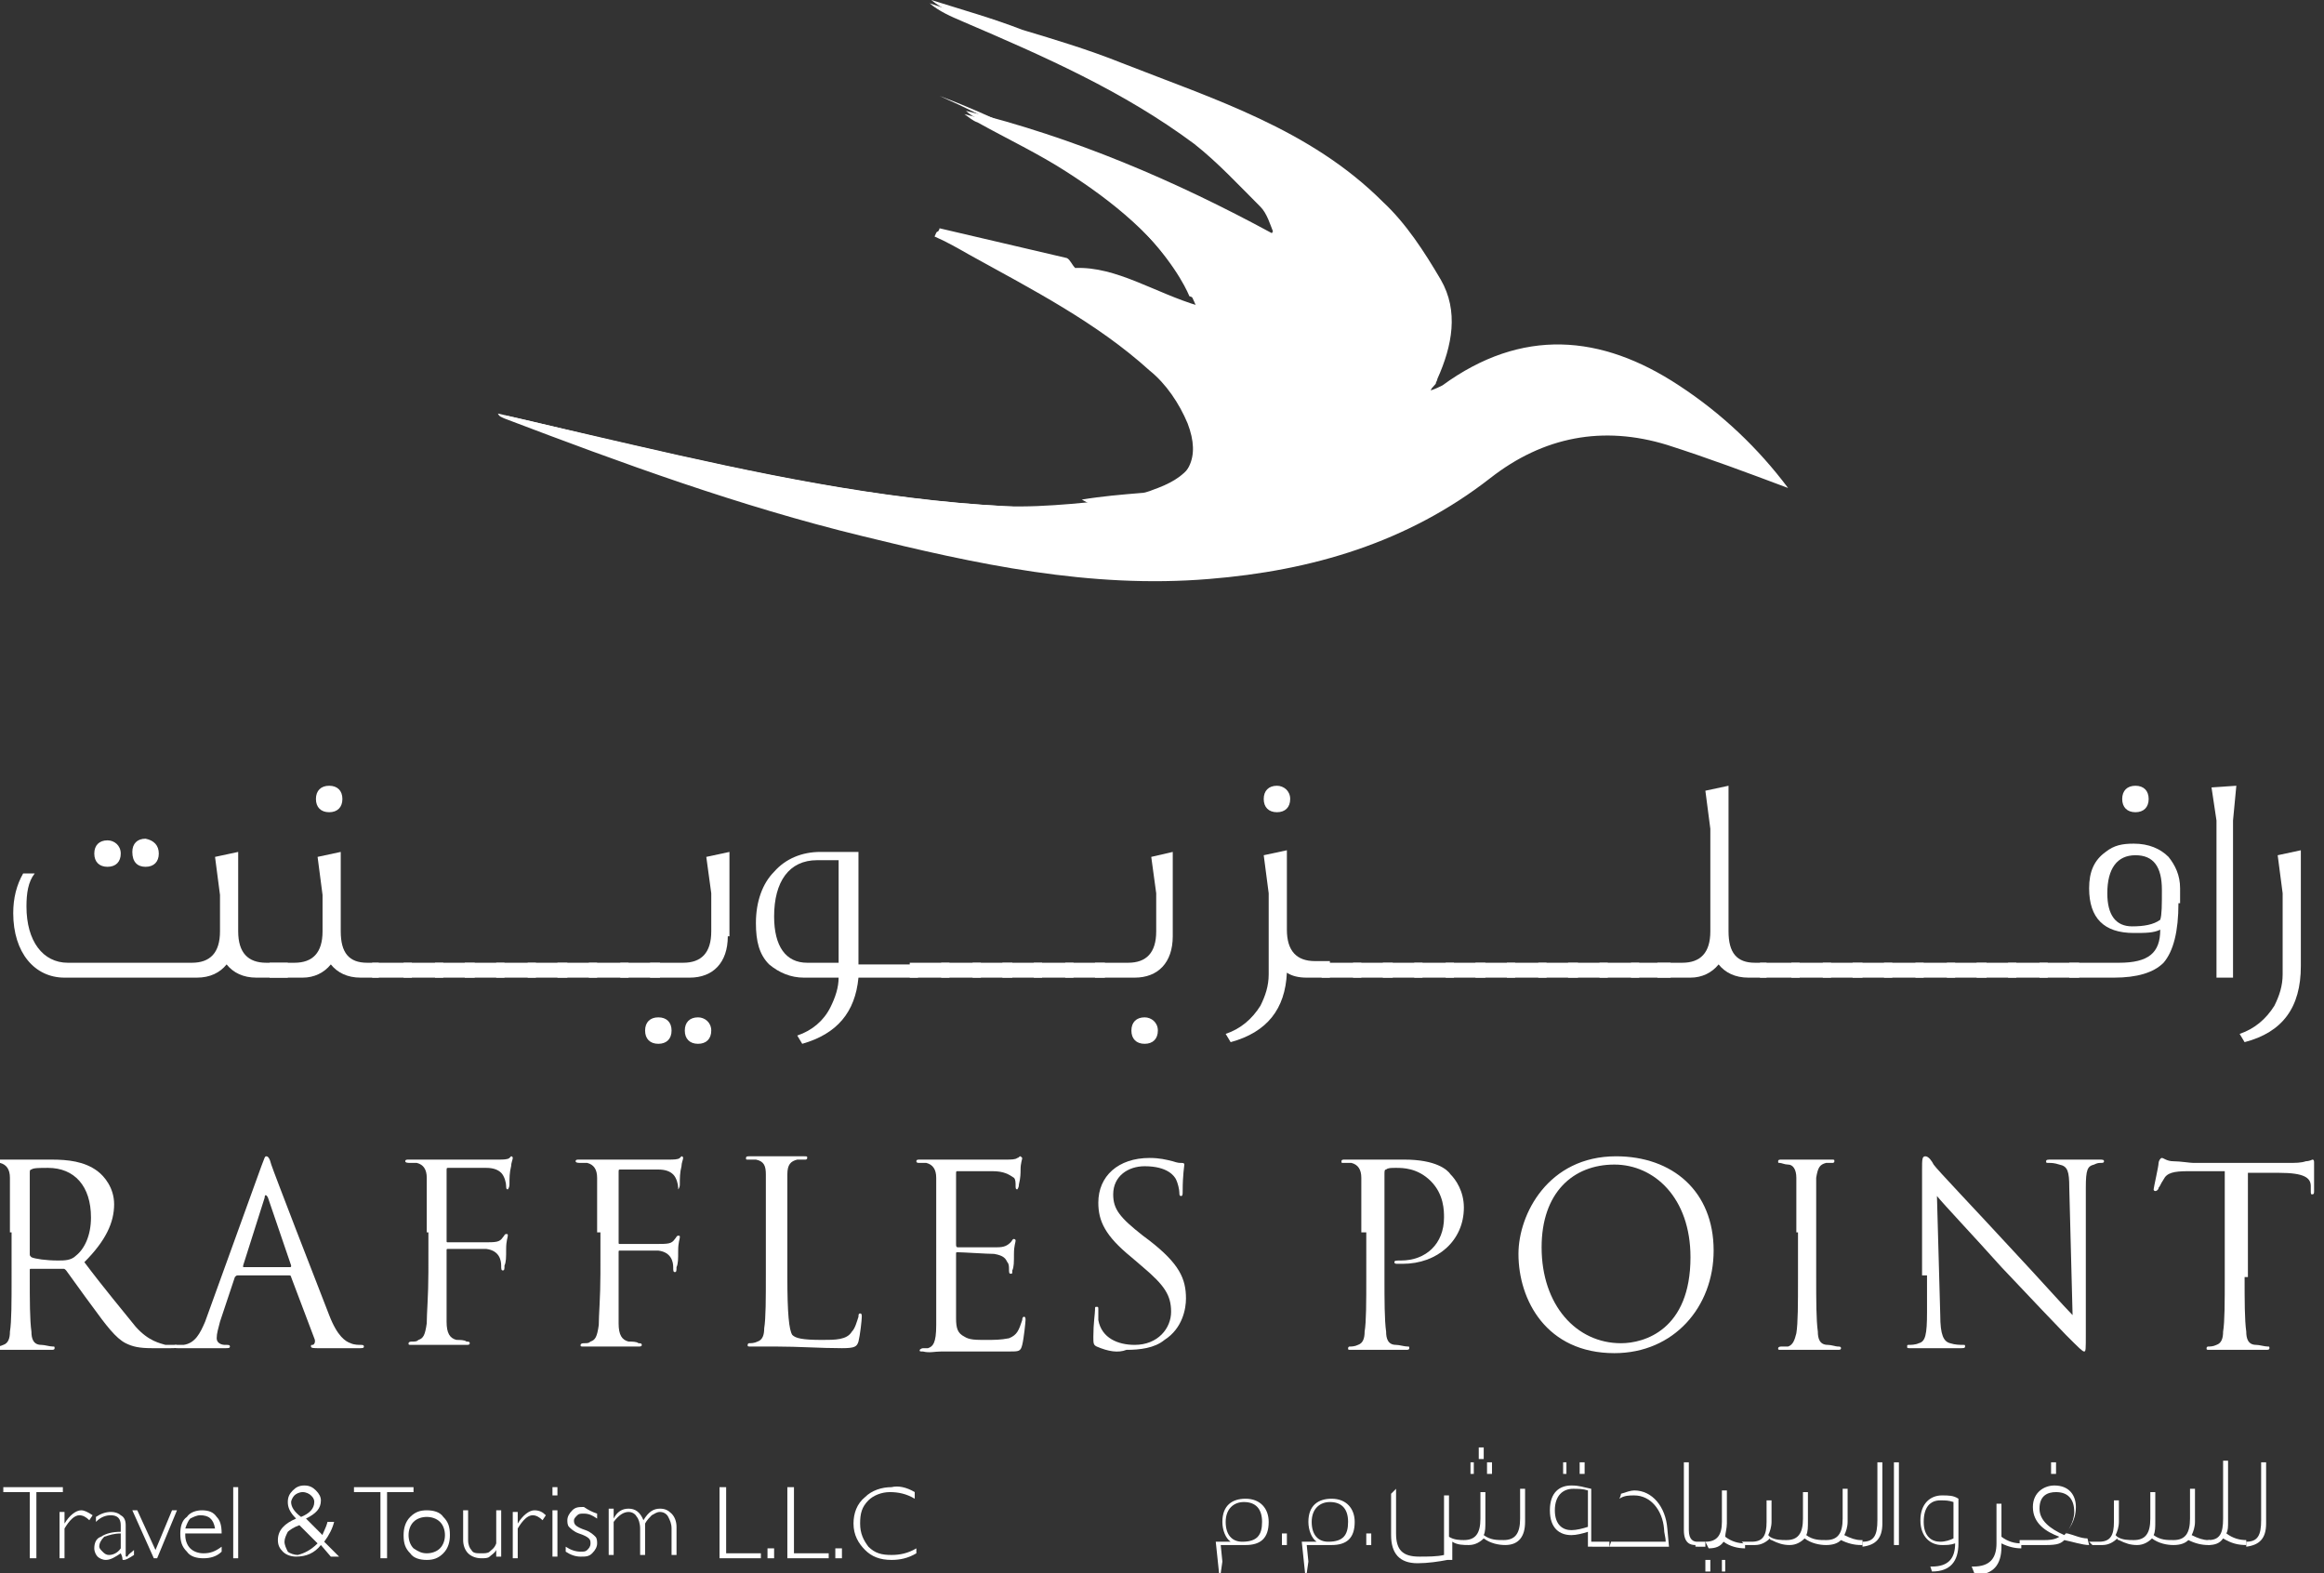 <?xml version="1.0" encoding="utf-8"?>
<!-- Generator: Adobe Illustrator 25.0.1, SVG Export Plug-In . SVG Version: 6.00 Build 0)  -->
<svg version="1.1" id="Layer_1" xmlns="http://www.w3.org/2000/svg" xmlns:xlink="http://www.w3.org/1999/xlink" x="0px" y="0px"
	 viewBox="0 0 140.5 95.1" style="enable-background:new 0 0 140.5 95.1;" xml:space="preserve">
<rect x="0" y="0" width="140.5" height="95.1" fill="#333333" stroke="none"/>
<style type="text/css">
	.st0{fill:#FFFFFF;}
</style>
<g id="XMLID_3_">
	<g id="XMLID_485_">
		<path id="XMLID_510_" class="st0" d="M0.6,74.5c0-2.4,0-2.8,0-3.3c0-0.5-0.2-0.8-0.6-0.9c-0.1,0-0.4,0-0.5,0c-0.1,0-0.1,0-0.1-0.1
			c0-0.1,0.1-0.1,0.2-0.1c0.7,0,1.6,0,1.7,0c0.2,0,1.3,0,1.8,0c1,0,2,0.1,2.8,0.7c0.4,0.3,1,1,1,2c0,1.1-0.5,2.2-1.8,3.5
			c1.2,1.6,2.3,2.9,3.1,3.9c0.8,0.9,1.5,1,1.8,1.1c0.3,0,0.5,0,0.6,0c0.1,0,0.1,0,0.1,0.1c0,0.1-0.1,0.1-0.4,0.1H9.2
			c-0.8,0-1.2-0.1-1.6-0.3c-0.6-0.3-1.2-1.1-2-2.2c-0.6-0.8-1.3-1.8-1.6-2.2c-0.1-0.1-0.1-0.1-0.2-0.1l-1.9,0c-0.1,0-0.1,0-0.1,0.1
			v0.4c0,1.4,0,2.6,0.1,3.3c0,0.4,0.1,0.8,0.6,0.8c0.2,0,0.5,0.1,0.7,0.1c0.1,0,0.1,0,0.1,0.1c0,0.1-0.1,0.1-0.2,0.1
			c-0.8,0-1.8,0-1.9,0c0,0-1,0-1.4,0c-0.2,0-0.2,0-0.2-0.1c0,0,0-0.1,0.1-0.1c0.1,0,0.3,0,0.5-0.1c0.3-0.1,0.4-0.4,0.4-0.8
			c0.1-0.6,0.1-1.8,0.1-3.3V74.5z M1.8,75.8c0,0.1,0,0.1,0.1,0.2c0.2,0.1,0.9,0.2,1.6,0.2c0.4,0,0.8,0,1.1-0.3
			c0.5-0.4,0.9-1.2,0.9-2.3c0-1.9-1-3-2.6-3c-0.5,0-0.9,0-1,0.1c-0.1,0-0.1,0.1-0.1,0.2V75.8z"/>
		<path id="XMLID_507_" class="st0" d="M14.4,77.1c-0.1,0-0.1,0-0.2,0.1l-0.9,2.7c-0.1,0.4-0.2,0.7-0.2,1c0,0.3,0.3,0.4,0.5,0.4
			c0,0,0.1,0,0.1,0c0.1,0,0.2,0,0.2,0.1c0,0.1-0.1,0.1-0.3,0.1c-0.4,0-1,0-1.1,0c-0.2,0-1,0-1.7,0c-0.2,0-0.3,0-0.3-0.1
			c0-0.1,0.1-0.1,0.2-0.1c0.1,0,0.2,0,0.4,0c0.7-0.1,1-0.7,1.3-1.4l3.4-9.4c0.2-0.5,0.2-0.6,0.3-0.6c0.1,0,0.2,0.1,0.3,0.5
			c0.2,0.6,2.6,6.8,3.5,9.1c0.5,1.3,1,1.6,1.3,1.7c0.2,0.1,0.5,0.1,0.6,0.1c0.1,0,0.2,0,0.2,0.1c0,0.1-0.1,0.1-0.3,0.1
			c-0.2,0-1.3,0-2.4,0c-0.3,0-0.5,0-0.5-0.1c0-0.1,0-0.1,0.1-0.1c0.1,0,0.2-0.2,0.1-0.4l-1.4-3.7c0-0.1-0.1-0.1-0.1-0.1H14.4z
			 M17.5,76.6c0.1,0,0.1,0,0.1-0.1l-1.4-4.1c-0.1-0.2-0.2-0.2-0.2,0l-1.3,4.1c0,0.1,0,0.1,0,0.1H17.5z"/>
		<path id="XMLID_505_" class="st0" d="M25.8,74.5c0-2.4,0-2.8,0-3.3c0-0.5-0.2-0.8-0.6-0.9c-0.1,0-0.2,0-0.4,0
			c-0.1,0-0.3,0-0.3-0.1c0-0.1,0.1-0.1,0.2-0.1c0.6,0,1.2,0,1.7,0c0.3,0,3.4,0,3.7,0c0.3,0,0.6,0,0.7-0.1c0,0,0.1-0.1,0.1-0.1
			c0.1,0,0.1,0.1,0.1,0.1c0,0.1-0.1,0.3-0.1,0.5c-0.1,0.4-0.1,0.7-0.1,1.1c0,0.2-0.1,0.3-0.1,0.3c-0.1,0-0.1-0.1-0.1-0.2
			c0-0.2-0.1-0.6-0.3-0.8c-0.2-0.2-0.5-0.3-0.9-0.3c-0.8,0-1.5,0-2.3,0c-0.1,0-0.1,0-0.1,0.2v4.2c0,0.1,0,0.1,0.1,0.1
			c0.6,0,1.5,0,2.1,0c0.8,0,1,0,1.2-0.3c0.1-0.1,0.1-0.2,0.2-0.2c0.1,0,0.1,0,0.1,0.1c0,0.1-0.1,0.3-0.1,0.8c0,0.5,0,0.8-0.1,1
			c0,0.2,0,0.3-0.1,0.3c-0.1,0-0.1-0.1-0.1-0.3c0-0.3-0.1-0.9-0.9-1c-0.4,0-2,0-2.3,0c-0.1,0-0.1,0-0.1,0.1v1.3c0,1.3,0,2.4,0,3
			c0,0.7,0.2,1,0.6,1.1c0.2,0,0.5,0,0.6,0.1c0.1,0,0.2,0,0.2,0.1c0,0.1-0.1,0.1-0.2,0.1c-0.8,0-1.8,0-1.9,0h-0.1c-0.3,0-1,0-1.3,0
			c-0.2,0-0.2,0-0.2-0.1c0,0,0-0.1,0.2-0.1c0.2,0,0.3,0,0.4-0.1c0.3-0.1,0.4-0.3,0.5-1c0-0.6,0.1-1.7,0.1-3.1V74.5z"/>
		<path id="XMLID_503_" class="st0" d="M36.1,74.5c0-2.4,0-2.8,0-3.3c0-0.5-0.2-0.8-0.6-0.9c-0.1,0-0.2,0-0.4,0
			c-0.1,0-0.3,0-0.3-0.1c0-0.1,0.1-0.1,0.2-0.1c0.6,0,1.2,0,1.7,0c0.3,0,3.4,0,3.7,0c0.3,0,0.6,0,0.7-0.1c0,0,0.1-0.1,0.1-0.1
			c0.1,0,0.1,0.1,0.1,0.1c0,0.1-0.1,0.3-0.1,0.5c-0.1,0.4-0.1,0.7-0.1,1.1c0,0.2-0.1,0.3-0.1,0.3C41,72,41,72,41,71.8
			c0-0.2-0.1-0.6-0.3-0.8c-0.2-0.2-0.5-0.3-0.9-0.3c-0.8,0-1.5,0-2.3,0c-0.1,0-0.1,0-0.1,0.2v4.2c0,0.1,0,0.1,0.1,0.1
			c0.6,0,1.5,0,2.1,0c0.8,0,1,0,1.2-0.3c0.1-0.1,0.1-0.2,0.2-0.2c0.1,0,0.1,0,0.1,0.1c0,0.1-0.1,0.3-0.1,0.8c0,0.5,0,0.8-0.1,1
			c0,0.2,0,0.3-0.1,0.3c-0.1,0-0.1-0.1-0.1-0.3c0-0.3-0.1-0.9-0.9-1c-0.4,0-2,0-2.3,0c-0.1,0-0.1,0-0.1,0.1v1.3c0,1.3,0,2.4,0,3
			c0,0.7,0.2,1,0.6,1.1c0.2,0,0.5,0,0.6,0.1c0.1,0,0.2,0,0.2,0.1c0,0.1-0.1,0.1-0.2,0.1c-0.8,0-1.8,0-1.9,0h-0.1c-0.3,0-1,0-1.3,0
			c-0.2,0-0.2,0-0.2-0.1c0,0,0-0.1,0.2-0.1c0.2,0,0.3,0,0.4-0.1c0.3-0.1,0.4-0.3,0.5-1c0-0.6,0.1-1.7,0.1-3.1V74.5z"/>
		<path id="XMLID_501_" class="st0" d="M47.6,77.2c0,2.2,0.1,3.2,0.3,3.5c0.2,0.2,0.6,0.3,1.8,0.3c0.8,0,1.5,0,1.8-0.5
			c0.2-0.2,0.3-0.6,0.4-0.9c0-0.1,0-0.2,0.1-0.2c0.1,0,0.1,0.1,0.1,0.2c0,0.2-0.1,1.1-0.2,1.5c-0.1,0.3-0.2,0.4-1,0.4
			c-1.3,0-2.6-0.1-4-0.1c-0.5,0-0.9,0-1.5,0c-0.2,0-0.2,0-0.2-0.1c0,0,0-0.1,0.1-0.1c0.1,0,0.3,0,0.5-0.1c0.3-0.1,0.4-0.4,0.4-0.8
			c0.1-0.6,0.1-1.8,0.1-3.3v-2.7c0-2.4,0-2.8,0-3.3c0-0.5-0.1-0.8-0.6-0.9c-0.1,0-0.4,0-0.5,0c-0.1,0-0.1,0-0.1-0.1
			c0-0.1,0.1-0.1,0.2-0.1c0.7,0,1.6,0,1.7,0c0.1,0,1.2,0,1.6,0c0.2,0,0.2,0,0.2,0.1c0,0.1-0.1,0.1-0.1,0.1c-0.1,0-0.3,0-0.5,0
			c-0.4,0.1-0.6,0.3-0.6,0.9c0,0.5,0,0.9,0,3.3V77.2z"/>
		<path id="XMLID_499_" class="st0" d="M56.6,74.5c0-2.4,0-2.8,0-3.3c0-0.5-0.2-0.8-0.6-0.9c-0.1,0-0.3,0-0.4,0
			c-0.1,0-0.2,0-0.2-0.1c0-0.1,0.1-0.1,0.2-0.1c0.3,0,0.8,0,1.7,0c0.1,0,3.1,0,3.5,0c0.3,0,0.6,0,0.7-0.1c0.1,0,0.1-0.1,0.2-0.1
			c0,0,0.1,0.1,0.1,0.1c0,0.1-0.1,0.3-0.1,0.7c0,0.2,0,0.5-0.1,0.9c0,0.2-0.1,0.3-0.1,0.3c-0.1,0-0.1-0.1-0.1-0.2
			c0-0.2,0-0.4-0.1-0.5C61,71,60.7,70.8,60,70.8c-0.3,0-1.9,0-2.1,0c-0.1,0-0.1,0-0.1,0.2v4.2c0,0.1,0,0.2,0.1,0.2
			c0.2,0,2.1,0,2.4,0c0.4,0,0.6-0.1,0.8-0.3c0.1-0.1,0.1-0.2,0.2-0.2c0,0,0.1,0,0.1,0.1c0,0.1-0.1,0.3-0.1,0.8c0,0.5,0,0.8-0.1,1
			c0,0.2,0,0.2-0.1,0.2C61,77,61,76.9,61,76.7c0-0.1,0-0.3-0.1-0.4c-0.1-0.2-0.2-0.4-0.8-0.5c-0.4,0-1.9-0.1-2.2-0.1
			c-0.1,0-0.1,0-0.1,0.1v1.3c0,0.5,0,2.3,0,2.6c0,0.6,0.1,0.9,0.5,1.1C58.6,81,59,81,59.6,81c0.5,0,0.9,0,1.4-0.1
			c0.5-0.2,0.6-0.5,0.8-1.1c0-0.2,0.1-0.2,0.1-0.2c0.1,0,0.1,0.1,0.1,0.2c0,0.1-0.1,1.1-0.2,1.5c-0.1,0.4-0.2,0.4-0.8,0.4
			c-1.1,0-1.6,0-2.2,0c-0.6,0-1.3,0-1.9,0c-0.4,0-0.7,0.1-1.1,0c-0.2,0-0.2,0-0.2-0.1c0,0,0.1-0.1,0.2-0.1c0.2,0,0.2,0,0.3,0
			c0.3-0.1,0.5-0.3,0.5-1.4c0-0.6,0-1.4,0-2.7V74.5z"/>
		<path id="XMLID_497_" class="st0" d="M66.3,81.4c-0.2-0.1-0.2-0.2-0.2-0.6c0-0.8,0.1-1.4,0.1-1.6c0-0.2,0-0.2,0.1-0.2
			c0.1,0,0.1,0,0.1,0.2c0,0.1,0,0.3,0,0.6c0.2,1.1,1.2,1.5,2.2,1.5c1.4,0,2.2-1,2.2-2c0-1-0.4-1.6-1.7-2.7l-0.7-0.6
			c-1.6-1.3-2-2.2-2-3.3c0-1.6,1.2-2.7,3.1-2.7c0.6,0,1,0.1,1.4,0.2c0.3,0.1,0.4,0.1,0.5,0.1c0.1,0,0.2,0,0.2,0.1
			c0,0.1-0.1,0.6-0.1,1.6c0,0.2,0,0.3-0.1,0.3c-0.1,0-0.1-0.1-0.1-0.2c0-0.2-0.1-0.6-0.2-0.8c-0.1-0.2-0.5-0.8-1.9-0.8
			c-1,0-1.9,0.6-1.9,1.7c0,0.9,0.4,1.4,1.8,2.5l0.4,0.3c1.8,1.4,2.2,2.3,2.2,3.5c0,0.6-0.2,1.8-1.3,2.5c-0.6,0.5-1.5,0.6-2.3,0.6
			C67.6,81.8,67,81.7,66.3,81.4z"/>
		<path id="XMLID_495_" class="st0" d="M82.3,74.5c0-2.4,0-2.8,0-3.3c0-0.5-0.2-0.8-0.6-0.9c-0.1,0-0.4,0-0.5,0
			c-0.1,0-0.1,0-0.1-0.1c0-0.1,0.1-0.1,0.2-0.1c0.7,0,1.6,0,1.7,0c0.3,0,1.2,0,1.9,0c1.9,0,2.6,0.6,2.8,0.9c0.3,0.3,0.8,1,0.8,2
			c0,2-1.6,3.4-3.7,3.4c-0.1,0-0.2,0-0.3,0c-0.1,0-0.2,0-0.2-0.1c0-0.1,0.1-0.1,0.4-0.1c1.5,0,2.6-1,2.6-2.6c0-0.4,0-1.4-0.8-2.2
			c-0.8-0.8-1.7-0.8-2.1-0.8c-0.3,0-0.5,0-0.6,0.1c-0.1,0-0.1,0.1-0.1,0.3v6.2c0,1.4,0,2.6,0.1,3.3c0,0.4,0.1,0.8,0.6,0.8
			c0.2,0,0.5,0.1,0.7,0.1c0.1,0,0.1,0,0.1,0.1c0,0.1-0.1,0.1-0.2,0.1c-0.8,0-1.8,0-1.9,0c0,0-1,0-1.4,0c-0.2,0-0.2,0-0.2-0.1
			c0,0,0-0.1,0.1-0.1c0.1,0,0.3,0,0.5-0.1c0.3-0.1,0.4-0.4,0.4-0.8c0.1-0.6,0.1-1.8,0.1-3.3V74.5z"/>
		<path id="XMLID_492_" class="st0" d="M91.8,75.8c0-2.4,1.8-5.9,5.9-5.9c3.4,0,5.9,2.1,5.9,5.7c0,3.4-2.4,6.2-6,6.2
			C93.5,81.8,91.8,78.6,91.8,75.8z M102.2,76c0-3.6-2.2-5.6-4.6-5.6c-2.5,0-4.4,1.7-4.4,5c0,3.5,2.1,5.8,4.8,5.8
			C99.4,81.2,102.2,80.4,102.2,76z"/>
		<path id="XMLID_490_" class="st0" d="M108.6,74.5c0-2.4,0-2.8,0-3.3c0-0.5-0.2-0.8-0.5-0.8c-0.2,0-0.4-0.1-0.5-0.1
			c-0.1,0-0.1,0-0.1-0.1c0-0.1,0.1-0.1,0.2-0.1c0.5,0,1.4,0,1.5,0c0.1,0,1,0,1.5,0c0.2,0,0.2,0,0.2,0.1c0,0.1-0.1,0.1-0.1,0.1
			c-0.1,0-0.2,0-0.4,0c-0.4,0.1-0.5,0.3-0.6,0.9c0,0.5,0,0.9,0,3.3v2.7c0,1.4,0,2.6,0.1,3.3c0,0.4,0.1,0.8,0.6,0.8
			c0.2,0,0.5,0.1,0.6,0.1c0.1,0,0.2,0,0.2,0.1c0,0.1-0.1,0.1-0.2,0.1c-0.8,0-1.8,0-1.9,0c-0.1,0-1,0-1.5,0c-0.2,0-0.2,0-0.2-0.1
			c0,0,0-0.1,0.2-0.1c0.1,0,0.3,0,0.4,0c0.3-0.1,0.4-0.4,0.5-0.8c0.1-0.6,0.1-1.8,0.1-3.3V74.5z"/>
		<path id="XMLID_488_" class="st0" d="M116.2,77.1c0-5.4,0-3.5,0-6.4c0-0.6,0-0.8,0.2-0.8s0.4,0.3,0.5,0.5c0.2,0.3,2.5,2.7,4.8,5.2
			c1.5,1.6,3.1,3.4,3.6,3.9l-0.2-7.7c0-1-0.1-1.3-0.6-1.4c-0.3-0.1-0.5-0.1-0.6-0.1c-0.2,0-0.2,0-0.2-0.1c0-0.1,0.1-0.1,0.3-0.1
			c0.7,0,1.4,0,1.6,0c0.2,0,0.7,0,1.3,0c0.2,0,0.3,0,0.3,0.1c0,0.1-0.1,0.1-0.2,0.1c-0.1,0-0.2,0-0.4,0.1c-0.4,0.1-0.5,0.3-0.5,1.4
			l0,8.8c0,1,0,1.1-0.1,1.1c-0.1,0-0.3-0.2-1.1-1c-0.2-0.2-2.3-2.4-3.9-4.1c-1.7-1.9-3.5-3.8-3.9-4.3l0.2,7.2c0,1.2,0.2,1.6,0.6,1.7
			c0.3,0.1,0.6,0.1,0.8,0.1c0.1,0,0.1,0,0.1,0.1c0,0.1-0.1,0.1-0.3,0.1c-0.9,0-1.5,0-1.6,0c-0.1,0-0.8,0-1.4,0c-0.2,0-0.2,0-0.2-0.1
			c0-0.1,0-0.1,0.1-0.1c0.1,0,0.4,0,0.6-0.1c0.4-0.1,0.5-0.5,0.5-1.9V77.1z"/>
		<path id="XMLID_486_" class="st0" d="M135.7,77.2c0,1.4,0,2.6,0.1,3.3c0,0.4,0.1,0.8,0.6,0.8c0.2,0,0.5,0.1,0.7,0.1
			c0.1,0,0.1,0,0.1,0.1c0,0.1-0.1,0.1-0.2,0.1c-0.8,0-1.8,0-1.9,0c-0.1,0-1,0-1.5,0c-0.2,0-0.2,0-0.2-0.1c0,0,0-0.1,0.1-0.1
			c0.1,0,0.3,0,0.5-0.1c0.3-0.1,0.4-0.4,0.4-0.8c0.1-0.6,0.1-1.8,0.1-3.3v-6.4c-0.7,0-1.5,0-2.2,0c-0.9,0-1.3,0.1-1.5,0.5
			c-0.2,0.3-0.2,0.4-0.3,0.5c0,0.1-0.1,0.2-0.2,0.2c0,0-0.1,0-0.1-0.1c0-0.1,0.3-1.4,0.3-1.6c0-0.1,0.1-0.3,0.2-0.3
			c0.1,0,0.3,0.2,0.7,0.2c0.4,0,1,0.1,1.2,0.1h5.7c0.5,0,0.8,0,1.1-0.1c0.2,0,0.4-0.1,0.4-0.1c0.1,0,0.1,0.1,0.1,0.2
			c0,0.5,0,1.5,0,1.7c0,0.1,0,0.2-0.1,0.2c-0.1,0-0.1,0-0.1-0.3c0-0.1,0-0.1,0-0.2c0-0.5-0.4-0.8-1.9-0.8c-0.6,0-1.3,0-1.9,0V77.2z"
			/>
	</g>
	<g id="XMLID_440_">
		<path id="XMLID_483_" class="st0" d="M3.8,89.9v0.3H2.2v4H1.8v-4H0.2v-0.3H3.8z"/>
		<path id="XMLID_481_" class="st0" d="M5.6,91.6l-0.2,0.3c-0.2-0.2-0.4-0.3-0.6-0.3c-0.3,0-0.6,0.3-0.9,0.8v1.8H3.6v-2.8h0.3v0.7h0
			c0.3-0.5,0.7-0.8,1-0.8C5.1,91.3,5.3,91.4,5.6,91.6z"/>
		<path id="XMLID_478_" class="st0" d="M8.1,93.7v0.3c-0.3,0.2-0.5,0.3-0.6,0.3c-0.1,0-0.1,0-0.1-0.1c0,0,0-0.1-0.1-0.3
			c-0.3,0.2-0.6,0.4-0.9,0.4c-0.2,0-0.4-0.1-0.5-0.2c-0.1-0.1-0.2-0.3-0.2-0.5c0-0.3,0.1-0.6,0.4-0.7c0.3-0.2,0.7-0.3,1.2-0.3v-0.4
			c0-0.4-0.2-0.6-0.6-0.6c-0.3,0-0.6,0.1-0.9,0.4v-0.3c0.3-0.2,0.6-0.3,0.9-0.3c0.3,0,0.5,0.1,0.6,0.2c0.2,0.1,0.3,0.3,0.3,0.6v1.8
			c0,0.1,0,0.1,0.1,0.1C7.8,93.9,7.9,93.9,8.1,93.7z M7.3,93.6v-0.9c-0.4,0-0.7,0.1-1,0.2C6.1,93.1,6,93.3,6,93.5
			c0,0.1,0.1,0.2,0.2,0.3C6.3,93.9,6.4,94,6.6,94C6.8,94,7.1,93.9,7.3,93.6z"/>
		<path id="XMLID_476_" class="st0" d="M10.7,91.3l-1.2,2.9H9.3L8,91.3h0.3l1.1,2.4l1-2.4H10.7z"/>
		<path id="XMLID_473_" class="st0" d="M13.4,92.7h-2.2c0,0,0,0.1,0,0.1c0,0.3,0.1,0.6,0.3,0.8c0.2,0.2,0.5,0.3,0.8,0.3
			c0.4,0,0.7-0.1,1.1-0.4v0.3c-0.3,0.3-0.7,0.4-1.1,0.4c-0.4,0-0.8-0.1-1-0.4c-0.3-0.3-0.4-0.6-0.4-1.1c0-0.4,0.1-0.8,0.4-1
			c0.2-0.3,0.6-0.4,0.9-0.4c0.4,0,0.7,0.1,0.9,0.4C13.3,91.9,13.4,92.2,13.4,92.7z M11.2,92.4h1.8c-0.1-0.6-0.4-0.8-0.9-0.8
			c-0.2,0-0.4,0.1-0.6,0.2C11.4,91.9,11.3,92.1,11.2,92.4z"/>
		<path id="XMLID_471_" class="st0" d="M14.4,89.9v4.3h-0.3v-4.3H14.4z"/>
		<path id="XMLID_467_" class="st0" d="M19.8,92h0.4c-0.1,0.4-0.3,0.8-0.6,1.2l0.9,0.9H20l-0.6-0.7c-0.4,0.5-0.9,0.7-1.5,0.7
			c-0.3,0-0.6-0.1-0.8-0.3c-0.2-0.2-0.3-0.4-0.3-0.7c0-0.6,0.4-1,1.1-1.3c-0.4-0.4-0.5-0.7-0.5-1c0-0.3,0.1-0.5,0.3-0.7
			c0.2-0.2,0.4-0.3,0.7-0.3c0.3,0,0.5,0.1,0.7,0.3c0.2,0.2,0.3,0.4,0.3,0.6c0,0.5-0.3,0.8-0.9,1.1l1,1C19.5,92.7,19.7,92.4,19.8,92z
			 M19.2,93.3l-1.1-1.1c-0.3,0.1-0.6,0.3-0.7,0.4c-0.1,0.2-0.2,0.4-0.2,0.6c0,0.2,0.1,0.4,0.2,0.6c0.1,0.1,0.4,0.2,0.6,0.2
			C18.4,93.9,18.8,93.7,19.2,93.3z M18.2,91.7c0.5-0.2,0.8-0.5,0.8-0.9c0-0.2-0.1-0.3-0.2-0.4c-0.1-0.1-0.3-0.2-0.5-0.2
			c-0.2,0-0.4,0.1-0.5,0.2c-0.1,0.1-0.2,0.3-0.2,0.4C17.6,91.1,17.8,91.4,18.2,91.7z"/>
		<path id="XMLID_465_" class="st0" d="M25,89.9v0.3h-1.6v4H23v-4h-1.6v-0.3H25z"/>
		<path id="XMLID_462_" class="st0" d="M25.8,91.3c0.4,0,0.8,0.1,1,0.4c0.3,0.3,0.4,0.6,0.4,1.1c0,0.4-0.1,0.8-0.4,1.1
			c-0.3,0.3-0.6,0.4-1,0.4c-0.4,0-0.8-0.1-1-0.4c-0.3-0.3-0.4-0.6-0.4-1.1c0-0.4,0.1-0.8,0.4-1.1C25.1,91.4,25.4,91.3,25.8,91.3z
			 M25.8,93.9c0.3,0,0.6-0.1,0.8-0.3c0.2-0.2,0.3-0.5,0.3-0.8c0-0.3-0.1-0.6-0.3-0.8c-0.2-0.2-0.5-0.3-0.8-0.3
			c-0.3,0-0.6,0.1-0.8,0.3c-0.2,0.2-0.3,0.5-0.3,0.8c0,0.3,0.1,0.6,0.3,0.8C25.3,93.8,25.5,93.9,25.8,93.9z"/>
		<path id="XMLID_460_" class="st0" d="M30,94.2v-0.5h0c-0.1,0.2-0.3,0.3-0.4,0.4c-0.1,0.1-0.3,0.1-0.5,0.1c-0.3,0-0.6-0.1-0.8-0.3
			c-0.2-0.2-0.3-0.5-0.3-0.8v-1.8h0.3v1.8c0,0.3,0.1,0.5,0.2,0.6c0.1,0.2,0.3,0.2,0.6,0.2c0.2,0,0.4,0,0.5-0.1
			c0.1-0.1,0.3-0.2,0.4-0.5v-2h0.3v2.8H30z"/>
		<path id="XMLID_458_" class="st0" d="M33,91.6l-0.2,0.3c-0.2-0.2-0.4-0.3-0.6-0.3c-0.3,0-0.6,0.3-0.9,0.8v1.8h-0.3v-2.8h0.3v0.7h0
			c0.3-0.5,0.7-0.8,1-0.8C32.6,91.3,32.8,91.4,33,91.6z"/>
		<path id="XMLID_455_" class="st0" d="M33.7,89.9v0.5h-0.3v-0.5H33.7z M33.7,91.3v2.8h-0.3v-2.8H33.7z"/>
		<path id="XMLID_453_" class="st0" d="M36.1,91.5v0.3c-0.3-0.2-0.5-0.3-0.8-0.3c-0.2,0-0.3,0-0.4,0.1c-0.1,0.1-0.2,0.2-0.2,0.3
			c0,0.1,0,0.2,0.1,0.3c0.1,0.1,0.3,0.2,0.6,0.3c0.3,0.1,0.5,0.3,0.6,0.4c0.1,0.1,0.1,0.3,0.1,0.4c0,0.2-0.1,0.4-0.3,0.6
			c-0.2,0.2-0.4,0.2-0.7,0.2c-0.3,0-0.6-0.1-0.9-0.3v-0.3c0.3,0.2,0.6,0.3,0.9,0.3c0.2,0,0.3,0,0.4-0.1c0.1-0.1,0.2-0.2,0.2-0.4
			c0-0.1,0-0.2-0.1-0.3c-0.1-0.1-0.3-0.2-0.6-0.3c-0.3-0.1-0.5-0.3-0.6-0.4c-0.1-0.1-0.1-0.3-0.1-0.4c0-0.2,0.1-0.4,0.3-0.6
			c0.2-0.2,0.4-0.2,0.7-0.2C35.6,91.3,35.8,91.4,36.1,91.5z"/>
		<path id="XMLID_451_" class="st0" d="M37.1,91.3v0.5h0c0.2-0.4,0.5-0.6,0.9-0.6c0.4,0,0.7,0.2,0.9,0.7c0.3-0.5,0.6-0.7,1-0.7
			c0.3,0,0.5,0.1,0.7,0.3c0.2,0.2,0.3,0.5,0.3,0.8v1.7h-0.3v-1.6c0-0.3-0.1-0.5-0.2-0.7c-0.1-0.2-0.3-0.3-0.5-0.3
			c-0.2,0-0.3,0.1-0.5,0.2c-0.1,0.1-0.3,0.3-0.4,0.5v1.9h-0.3v-1.6c0-0.3-0.1-0.6-0.2-0.7c-0.1-0.2-0.3-0.3-0.5-0.3
			c-0.3,0-0.6,0.2-0.9,0.6v2h-0.3v-2.8H37.1z"/>
		<path id="XMLID_449_" class="st0" d="M43.9,89.9v4H46v0.3h-2.5v-4.3H43.9z"/>
		<path id="XMLID_447_" class="st0" d="M46.8,93.6v0.6h-0.4v-0.6H46.8z"/>
		<path id="XMLID_445_" class="st0" d="M48,89.9v4h2.1v0.3h-2.5v-4.3H48z"/>
		<path id="XMLID_443_" class="st0" d="M50.9,93.6v0.6h-0.4v-0.6H50.9z"/>
		<path id="XMLID_441_" class="st0" d="M55.3,90.2v0.4c-0.5-0.3-1-0.4-1.5-0.4c-0.5,0-1,0.2-1.3,0.5c-0.4,0.4-0.5,0.8-0.5,1.4
			c0,0.6,0.2,1,0.5,1.4c0.4,0.4,0.8,0.5,1.4,0.5c0.5,0,1-0.1,1.5-0.4v0.3c-0.5,0.3-1,0.4-1.5,0.4c-0.7,0-1.2-0.2-1.6-0.6
			c-0.4-0.4-0.7-0.9-0.7-1.6c0-0.6,0.2-1.2,0.7-1.6c0.4-0.4,1-0.6,1.6-0.6C54.3,89.8,54.8,89.9,55.3,90.2z"/>
	</g>
	<g id="XMLID_390_">
		<path id="XMLID_437_" class="st0" d="M73.5,93.2h0.9c-0.3-0.2-0.5-0.7-0.5-1.2c0-1,0.6-1.4,1.4-1.4c0.9,0,1.4,0.6,1.4,1.4
			c0,1-0.5,1.4-1.4,1.4h-1.5l0.1,1v0l-0.1,0.7h-0.1L73.5,93.2z M76.3,92c0-0.8-0.4-1.2-1.1-1.2c-0.6,0-1.1,0.4-1.1,1.2
			c0,0.8,0.4,1.2,1,1.2h0C76,93.2,76.3,92.8,76.3,92z"/>
		<path id="XMLID_435_" class="st0" d="M77.5,93.4v-0.7h0.3v0.7H77.5z"/>
		<path id="XMLID_432_" class="st0" d="M78.7,93.2h0.9c-0.3-0.2-0.5-0.7-0.5-1.2c0-1,0.6-1.4,1.4-1.4c0.9,0,1.4,0.6,1.4,1.4
			c0,1-0.5,1.4-1.4,1.4h-1.5l0.1,1v0l-0.1,0.7h-0.1L78.7,93.2z M81.5,92c0-0.8-0.4-1.2-1.1-1.2c-0.6,0-1.1,0.4-1.1,1.2
			c0,0.8,0.4,1.2,1,1.2h0C81.2,93.2,81.5,92.8,81.5,92z"/>
		<path id="XMLID_430_" class="st0" d="M82.6,93.4v-0.7h0.3v0.7H82.6z"/>
		<path id="XMLID_425_" class="st0" d="M87.5,94.3c-0.5,0.1-1.2,0.2-1.8,0.2c-1.1,0-1.6-0.6-1.6-1.7v-2.5l0.3-0.3v2.7
			c0,1,0.4,1.4,1.4,1.4c0.5,0,1.1,0,1.5-0.1v-3.6l0.3,0v2.5c0.3,0.2,0.7,0.2,0.9,0.2c0.7,0,1-0.4,1-1.3v-1.6c0.1,0,0.2,0,0.3,0v1.8
			c0,0.3,0,0.6-0.1,0.8c0.4,0.3,0.8,0.3,1.2,0.3c0.7,0,1-0.4,1-1.3v-1.8c0.1,0,0.2,0,0.3,0v2c0,0.9-0.4,1.4-1.2,1.4
			c-0.4,0-0.9-0.1-1.3-0.4c-0.2,0.2-0.5,0.4-0.9,0.4c-0.3,0-0.7,0-1-0.2V94.3z M88.9,89.1v-0.7h0.2v0.7H88.9z M89.4,88.2v-0.7h0.3
			v0.7H89.4z M89.9,89.1v-0.7h0.3v0.7H89.9z"/>
		<path id="XMLID_420_" class="st0" d="M96,93.4v-0.8c-0.3,0.1-0.7,0.2-1,0.2c-0.7,0-1.3-0.4-1.3-1.5c0-1.1,0.6-1.5,1.3-1.5
			c0.5,0,0.7,0.1,1.2,0.2v3.2h1.1l0,0.3H96z M96,90.1C95.7,90,95.4,90,95.1,90c-0.6,0-1.1,0.4-1.1,1.3c0,0.9,0.5,1.2,1,1.2
			c0.3,0,0.7-0.1,1-0.2V90.1z M94.5,89.1v-0.7h0.2v0.7H94.5z M95.5,89.1v-0.7h0.3v0.7H95.5z"/>
		<path id="XMLID_418_" class="st0" d="M97.4,93.2h3.3c0-0.3-0.1-0.5-0.1-0.8c-0.1-1.1-0.8-2-1.8-2c-0.3,0-0.6,0-0.9,0.2
			c0,0,0.1-0.2,0.1-0.3c0.3-0.1,0.6-0.2,0.8-0.2c1.1,0,1.9,1,2,2.3l0.1,1.1h-3.6L97.4,93.2z"/>
		<path id="XMLID_416_" class="st0" d="M102.5,93.4c-0.3,0-0.7-0.1-0.7-0.9v-4.1l0.3,0v4.1c0,0.6,0.3,0.7,0.5,0.7h0.5l0,0.3H102.5z"
			/>
		<path id="XMLID_412_" class="st0" d="M103.1,93.2L103.1,93.2c0.7,0,1-0.4,1-1.2v-1.9l0.3,0v2c0,0.3-0.1,0.6-0.1,0.8
			c0.4,0.3,0.8,0.4,1.2,0.4h0l0,0.3h0c-0.4,0-0.9-0.1-1.3-0.4c-0.2,0.3-0.5,0.4-0.9,0.4h0L103.1,93.2z M103.1,95v-0.7h0.3V95H103.1z
			 M104.1,95v-0.7h0.2V95H104.1z"/>
		<path id="XMLID_410_" class="st0" d="M105.3,93.2h0.6c0.7,0,0.9-0.4,0.9-1.2v-1.3l0.3,0V92c0,0.3-0.1,0.6-0.2,0.8
			c0,0,0.1,0.1,0.1,0.1c0.3,0.2,0.7,0.2,1,0.2c0.7,0,1-0.4,1-1.3v-1.6c0.1,0,0.2,0,0.3,0v1.8c0,0.3,0,0.6-0.1,0.8
			c0.4,0.3,0.8,0.3,1.2,0.3c0.7,0,1-0.4,1-1.3v-1.8c0.1,0,0.2,0,0.3,0v2c0,0.3-0.1,0.6-0.2,0.8c0.4,0.2,0.7,0.3,1,0.3h0.1l0,0.3
			h-0.1c-0.4,0-0.8-0.1-1.2-0.3c-0.2,0.2-0.5,0.3-0.9,0.3c-0.4,0-0.9-0.1-1.3-0.4c-0.2,0.2-0.5,0.4-0.9,0.4c-0.4,0-0.7-0.1-1.1-0.3
			l0,0c0,0,0,0,0,0c0,0-0.1,0-0.1-0.1c-0.2,0.2-0.5,0.4-0.9,0.4h-0.6L105.3,93.2z"/>
		<path id="XMLID_408_" class="st0" d="M112.6,93.2c0.7,0,0.9-0.4,0.9-1.3v-3.5c0.1,0,0.2,0,0.3,0v3.7c0,0.9-0.4,1.3-1.2,1.4
			L112.6,93.2z"/>
		<path id="XMLID_406_" class="st0" d="M114.5,93.4v-5l0.3,0v5H114.5z"/>
		<path id="XMLID_403_" class="st0" d="M118.4,93.3c0,1.1-0.5,1.7-1.6,1.7h0l-0.1-0.3h0.1c1,0,1.4-0.5,1.4-1.4v0
			c-0.3,0.1-0.5,0.1-0.8,0.1c-0.7,0-1.3-0.5-1.3-1.5c0-1,0.6-1.5,1.3-1.5c0.4,0,0.7,0,1,0.2V93.3z M118.1,90.8
			c-0.3-0.1-0.5-0.1-0.8-0.1c-0.6,0-1,0.4-1,1.3c0,0.9,0.5,1.2,1,1.2c0.3,0,0.6-0.1,0.8-0.2V90.8z"/>
		<path id="XMLID_401_" class="st0" d="M119.2,94.7h0.1c1,0,1.4-0.5,1.4-1.4v-2.4l0.3,0v2c0.4,0.3,0.8,0.4,1.2,0.4h0l0,0.3
			c-0.4,0-0.8-0.1-1.2-0.3v0.2c0,1.1-0.5,1.7-1.6,1.7h0L119.2,94.7z"/>
		<path id="XMLID_397_" class="st0" d="M126.3,93.4c-0.4,0-1-0.2-1.5-0.3c-0.2,0.2-0.4,0.3-1.1,0.3h-1.6l0-0.3h1.5
			c0.2,0,0.6,0,0.9-0.2c-0.8-0.3-1.6-0.8-1.6-1.8c0-0.9,0.7-1.3,1.3-1.3c0.9,0,1.3,0.6,1.3,1.3c0,0.9-0.5,1.4-0.6,1.6l0.1,0
			c0.4,0.1,0.8,0.3,1.2,0.3L126.3,93.4z M124.8,92.8c0.2-0.2,0.6-0.8,0.6-1.4c0-0.8-0.4-1.2-1.1-1.2c-0.5,0-1,0.2-1,1
			C123.3,91.9,123.9,92.4,124.8,92.8z M124,89.1v-0.7h0.3v0.7H124z"/>
		<path id="XMLID_395_" class="st0" d="M126.3,93.2h0.6c0.7,0,0.9-0.4,0.9-1.2v-1.3l0.3,0V92c0,0.3-0.1,0.6-0.2,0.8
			c0,0,0.1,0.1,0.1,0.1c0.3,0.2,0.7,0.2,1,0.2c0.7,0,1-0.4,1-1.3v-1.6c0.1,0,0.2,0,0.3,0v1.8c0,0.3,0,0.6-0.1,0.8
			c0.4,0.3,0.8,0.3,1.2,0.3c0.7,0,1-0.4,1-1.3v-1.8c0.1,0,0.2,0,0.3,0v2c0,0.3-0.1,0.6-0.2,0.8c0.4,0.2,0.7,0.3,1,0.3h0.1l0,0.3
			h-0.1c-0.4,0-0.8-0.1-1.2-0.3c-0.2,0.2-0.5,0.3-0.9,0.3c-0.4,0-0.9-0.1-1.3-0.4c-0.2,0.2-0.5,0.4-0.9,0.4c-0.4,0-0.7-0.1-1.1-0.3
			l0,0c0,0,0,0,0,0c0,0-0.1,0-0.1-0.1c-0.2,0.2-0.5,0.4-0.9,0.4h-0.6L126.3,93.2z"/>
		<path id="XMLID_393_" class="st0" d="M135.8,93.4L135.8,93.4c-0.5,0-0.9-0.1-1.4-0.4c-0.2,0.3-0.5,0.4-0.9,0.4c0-0.1,0-0.2,0-0.3
			c0.7,0,0.9-0.4,0.9-1.3v-3.5c0.1,0,0.2,0,0.3,0v3.7c0,0.3,0,0.5-0.1,0.7c0.4,0.3,0.8,0.4,1.2,0.4L135.8,93.4z"/>
		<path id="XMLID_391_" class="st0" d="M135.8,93.2c0.7,0,0.9-0.4,0.9-1.3v-3.5c0.1,0,0.2,0,0.3,0v3.7c0,0.9-0.4,1.3-1.2,1.4
			L135.8,93.2z"/>
	</g>
	<g id="XMLID_8_">
		<path id="XMLID_386_" class="st0" d="M17.2,59.1h-1.7c-0.8,0-1.4-0.3-1.8-0.8c-0.4,0.5-1,0.8-1.8,0.8H3.9c-1.8,0-3.1-1.5-3.1-3.9
			c0-0.9,0.2-1.7,0.6-2.4h0.7c-0.4,0.5-0.5,1.2-0.5,2c0,2.1,1,3.4,2.5,3.4h7.5c1.1,0,1.7-0.6,1.7-1.9v-2.2l-0.3-2.3l1.4-0.3v4.8
			c0,1.3,0.6,1.9,1.7,1.9h1.3V59.1z M7.3,51.6c0,0.5-0.3,0.8-0.8,0.8c-0.5,0-0.8-0.3-0.8-0.8c0-0.5,0.3-0.8,0.8-0.8
			C6.9,50.8,7.3,51.1,7.3,51.6z M9.6,51.6c0,0.5-0.3,0.8-0.8,0.8S8,52.1,8,51.5c0-0.5,0.3-0.8,0.8-0.8C9.3,50.8,9.6,51.1,9.6,51.6z"
			/>
		<path id="XMLID_383_" class="st0" d="M22.9,59.1h-1.1c-0.8,0-1.4-0.3-1.8-0.8c-0.4,0.5-1,0.8-1.7,0.8h-2v-0.9h1.5
			c1.1,0,1.7-0.6,1.7-1.9v-2.2l-0.3-2.3l1.4-0.3v4.8c0,1.3,0.5,1.9,1.6,1.9h0.7V59.1z M20.7,48.3c0,0.5-0.3,0.8-0.8,0.8
			c-0.5,0-0.8-0.3-0.8-0.8c0-0.5,0.3-0.8,0.8-0.8C20.4,47.5,20.7,47.8,20.7,48.3z"/>
		<path id="XMLID_381_" class="st0" d="M24.9,59.1h-2.4v-0.9h2.4V59.1z"/>
		<path id="XMLID_379_" class="st0" d="M26.8,59.1h-2.4v-0.9h2.4V59.1z"/>
		<path id="XMLID_377_" class="st0" d="M28.7,59.1h-2.4v-0.9h2.4V59.1z"/>
		<path id="XMLID_375_" class="st0" d="M30.5,59.1h-2.4v-0.9h2.4V59.1z"/>
		<path id="XMLID_373_" class="st0" d="M32.4,59.1H30v-0.9h2.4V59.1z"/>
		<path id="XMLID_371_" class="st0" d="M34.3,59.1h-2.4v-0.9h2.4V59.1z"/>
		<path id="XMLID_369_" class="st0" d="M36.1,59.1h-2.4v-0.9h2.4V59.1z"/>
		<path id="XMLID_367_" class="st0" d="M38,59.1h-2.4v-0.9H38V59.1z"/>
		<path id="XMLID_365_" class="st0" d="M39.9,59.1h-2.4v-0.9h2.4V59.1z"/>
		<path id="XMLID_361_" class="st0" d="M40.6,62.3c0,0.5-0.3,0.8-0.8,0.8c-0.5,0-0.8-0.3-0.8-0.8c0-0.5,0.3-0.8,0.8-0.8
			C40.3,61.5,40.6,61.8,40.6,62.3z M44,56.6c0,1.6-0.9,2.5-2.3,2.5h-2.4v-0.9h2c1.1,0,1.7-0.6,1.7-1.9V54l-0.3-2.2l1.4-0.3V56.6z
			 M43,62.3c0,0.5-0.3,0.8-0.8,0.8c-0.5,0-0.8-0.3-0.8-0.8c0-0.5,0.3-0.8,0.8-0.8C42.6,61.5,43,61.8,43,62.3z"/>
		<path id="XMLID_358_" class="st0" d="M55.5,59.1h-3.6c-0.2,2.1-1.3,3.4-3.4,4l-0.3-0.5c0.9-0.3,1.6-0.9,2-1.7
			c0.3-0.6,0.5-1.2,0.5-1.8h-2.1c-0.8,0-1.5-0.3-2.1-0.8c-0.6-0.6-0.8-1.4-0.8-2.5c0-1.3,0.4-2.4,1.1-3.1c0.7-0.8,1.7-1.2,2.8-1.2
			h2.3v6.8h3.6V59.1z M50.7,58.2V52h-1.3c-1.7,0-2.6,1.3-2.6,3.4c0,1.8,0.7,2.8,2,2.8H50.7z"/>
		<path id="XMLID_356_" class="st0" d="M57.4,59.1H55v-0.9h2.4V59.1z"/>
		<path id="XMLID_354_" class="st0" d="M59.3,59.1h-2.4v-0.9h2.4V59.1z"/>
		<path id="XMLID_352_" class="st0" d="M61.2,59.1h-2.4v-0.9h2.4V59.1z"/>
		<path id="XMLID_350_" class="st0" d="M63,59.1h-2.4v-0.9H63V59.1z"/>
		<path id="XMLID_348_" class="st0" d="M64.9,59.1h-2.4v-0.9h2.4V59.1z"/>
		<path id="XMLID_346_" class="st0" d="M66.8,59.1h-2.4v-0.9h2.4V59.1z"/>
		<path id="XMLID_334_" class="st0" d="M70.9,56.6c0,1.6-0.9,2.5-2.3,2.5h-2.4v-0.9h2c1.1,0,1.7-0.6,1.7-1.9V54l-0.3-2.2l1.3-0.3
			V56.6z M70,62.3c0,0.5-0.3,0.8-0.8,0.8c-0.5,0-0.8-0.3-0.8-0.8c0-0.5,0.3-0.8,0.8-0.8C69.6,61.5,70,61.8,70,62.3z"/>
		<path id="XMLID_331_" class="st0" d="M80.3,59.1H79c-0.5,0-0.9-0.1-1.2-0.3c-0.1,2.2-1.2,3.6-3.4,4.2l-0.3-0.5
			c0.9-0.3,1.6-0.9,2.1-1.7c0.3-0.6,0.5-1.2,0.5-1.9v-4.9l-0.3-2.3l1.4-0.3v4.8c0,1.3,0.6,1.9,1.7,1.9h0.9V59.1z M78,48.3
			c0,0.5-0.3,0.8-0.8,0.8c-0.5,0-0.8-0.3-0.8-0.8c0-0.5,0.3-0.8,0.8-0.8C77.6,47.5,78,47.8,78,48.3z"/>
		<path id="XMLID_329_" class="st0" d="M82.3,59.1h-2.4v-0.9h2.4V59.1z"/>
		<path id="XMLID_327_" class="st0" d="M84.2,59.1h-2.4v-0.9h2.4V59.1z"/>
		<path id="XMLID_325_" class="st0" d="M86,59.1h-2.4v-0.9H86V59.1z"/>
		<path id="XMLID_323_" class="st0" d="M87.9,59.1h-2.4v-0.9h2.4V59.1z"/>
		<path id="XMLID_42_" class="st0" d="M89.8,59.1h-2.4v-0.9h2.4V59.1z"/>
		<path id="XMLID_39_" class="st0" d="M91.6,59.1h-2.4v-0.9h2.4V59.1z"/>
		<path id="XMLID_37_" class="st0" d="M93.5,59.1h-2.4v-0.9h2.4V59.1z"/>
		<path id="XMLID_35_" class="st0" d="M95.4,59.1h-2.4v-0.9h2.4V59.1z"/>
		<path id="XMLID_33_" class="st0" d="M97.2,59.1h-2.4v-0.9h2.4V59.1z"/>
		<path id="XMLID_31_" class="st0" d="M99.1,59.1h-2.4v-0.9h2.4V59.1z"/>
		<path id="XMLID_29_" class="st0" d="M101,59.1h-2.4v-0.9h2.4V59.1z"/>
		<path id="XMLID_27_" class="st0" d="M106.8,59.1h-1.1c-0.8,0-1.4-0.3-1.8-0.8c-0.4,0.5-1,0.8-1.7,0.8h-2v-0.9h1.5
			c1.1,0,1.7-0.6,1.7-1.9v-6.2l-0.3-2.3l1.4-0.3v8.8c0,1.3,0.5,1.9,1.6,1.9h0.7V59.1z"/>
		<path id="XMLID_22_" class="st0" d="M108.8,59.1h-2.4v-0.9h2.4V59.1z"/>
		<path id="XMLID_20_" class="st0" d="M110.7,59.1h-2.4v-0.9h2.4V59.1z"/>
		<path id="XMLID_17_" class="st0" d="M112.6,59.1h-2.4v-0.9h2.4V59.1z"/>
		<path id="XMLID_59_" class="st0" d="M114.4,59.1H112v-0.9h2.4V59.1z"/>
		<path id="XMLID_57_" class="st0" d="M116.3,59.1h-2.4v-0.9h2.4V59.1z"/>
		<path id="XMLID_15_" class="st0" d="M118.2,59.1h-2.4v-0.9h2.4V59.1z"/>
		<path id="XMLID_53_" class="st0" d="M120.1,59.1h-2.4v-0.9h2.4V59.1z"/>
		<path id="XMLID_51_" class="st0" d="M121.9,59.1h-2.4v-0.9h2.4V59.1z"/>
		<path id="XMLID_14_" class="st0" d="M123.8,59.1h-2.4v-0.9h2.4V59.1z"/>
		<path id="XMLID_46_" class="st0" d="M125.7,59.1h-2.4v-0.9h2.4V59.1z"/>
		<path id="XMLID_23_" class="st0" d="M131.7,54.6c0,1.7-0.3,2.9-0.9,3.6c-0.6,0.6-1.6,0.9-3,0.9h-2.7v-0.9h3c1.8,0,2.5-0.6,2.5-2
			c-0.4,0.2-0.9,0.2-1.6,0.2c-1.8,0-2.7-0.9-2.7-2.7c0-1,0.3-1.7,1-2.2c0.5-0.4,1-0.5,1.7-0.5c0.9,0,1.6,0.3,2.1,0.8
			c0.4,0.5,0.7,1.1,0.7,1.9V54.6z M130.7,53.8c0-1.4-0.5-2.1-1.6-2.1c-1.1,0-1.7,0.8-1.7,2.3c0,1.3,0.5,2,1.5,2
			c0.7,0,1.3-0.1,1.7-0.4C130.7,55.3,130.7,54.7,130.7,53.8z M129.9,48.3c0,0.5-0.3,0.8-0.8,0.8c-0.5,0-0.8-0.3-0.8-0.8
			c0-0.5,0.3-0.8,0.8-0.8C129.6,47.5,129.9,47.8,129.9,48.3z"/>
		<path id="XMLID_5_" class="st0" d="M135.2,47.5l-0.2,2.1v9.5H134v-9.5l-0.3-2L135.2,47.5z"/>
		<path id="XMLID_9_" class="st0" d="M139.1,58.4c0,2.5-1.1,4-3.4,4.6l-0.3-0.5c0.9-0.3,1.6-0.9,2.1-1.7c0.3-0.6,0.5-1.2,0.5-1.9
			v-4.9l-0.3-2.3l1.4-0.3V58.4z"/>
	</g>
	<path id="XMLID_4_" class="st0" d="M56.7,14c2.6,0.6,5.1,1.2,7.7,1.8c0.2,0,0.3,0.4,0.5,0.6c2.6-0.1,4.8,1.4,7.5,2.3
		c-0.3-0.7-0.5-1.1-0.7-1.5c-1.8-2.9-4.4-5-7.2-6.8c-1.7-1.1-3.6-2-5.4-3c-0.3-0.1-0.5-0.3-0.8-0.5c6.5,1.6,12.6,4.2,18.5,7.4
		c0.1-0.1,0.2-0.1,0.2-0.2c-0.2-0.5-0.4-1.2-0.8-1.6c-1.3-1.3-2.6-2.7-4-3.8c-4.3-3.2-9.1-5.3-14-7.4c-0.7-0.3-1.4-0.6-2-1.1
		c1.8,0.6,3.7,1.1,5.5,1.7c2,0.7,4.1,1.2,6,2c5.5,2.2,11.3,4,15.7,8.3c1.4,1.4,2.5,3,3.5,4.7c1.1,2,0.8,4-0.2,6
		c-0.1,0.2-0.1,0.4-0.2,0.7c0.3-0.1,0.5-0.2,0.7-0.3c4.8-3.5,9.6-3.1,14.3,0c2.6,1.7,4.8,3.8,6.6,6.2c-2.4-0.9-4.8-1.8-7.3-2.6
		c-3.9-1.2-7.5-0.5-10.7,2c-5,3.9-10.8,5.6-17,6.1c-7.2,0.6-14.1-0.9-21-2.6c-7.4-1.8-14.5-4.4-21.6-7.1c-0.2-0.1-0.3-0.1-0.4-0.3
		c2.7,0.6,5.4,1.3,8.1,1.9c7.4,1.7,14.9,3.3,22.5,3.7c2.7,0.1,5.4-0.3,8.1-0.5c0.3,0,0.7-0.2,1-0.3c2.1-0.8,2.8-2.1,2-4.2
		c-0.5-1.2-1.3-2.4-2.3-3.2c-3.2-2.9-7.1-4.9-10.9-7c-0.7-0.4-1.4-0.8-2.1-1.1C56.6,14.1,56.6,14,56.7,14z"/>
	<path id="XMLID_49_" class="st0" d="M86.8,23.2c0-0.1,0.1-0.2,0.1-0.3c0.9-2,1.3-4.1,0.2-6c-1-1.7-2.1-3.4-3.5-4.7
		C79.2,7.8,73.4,6,67.8,3.8c-2-0.8-4-1.4-6-2C60,1.1,58.2,0.6,56.3,0c0.6,0.5,1.3,0.8,2,1.1c4.9,2,9.7,4.2,14,7.4
		c1.5,1.1,2.7,2.5,4,3.8c0.4,0.4,0.5,1,0.8,1.6c-0.1,0.1-0.2,0.1-0.2,0.2c-5.9-3.2-12-5.8-18.5-7.4c0.2,0.2,0.5,0.4,0.8,0.5
		c1.8,1,3.7,1.9,5.4,3c2.8,1.8,5.5,3.9,7.2,6.8c0.2,0.4,0.4,0.9,0.7,1.5c-2.7-0.8-5-2.4-7.5-2.3c-0.2-0.2-0.3-0.5-0.5-0.6
		c-2.6-0.6-5.1-1.2-7.7-1.8c0,0.1-0.1,0.2-0.1,0.2c0.7,0.4,1.4,0.8,2.1,1.1c3.8,2.1,7.7,4,10.9,7c1,0.9,1.8,2,2.3,3.2
		c0.9,2.1,0.1,3.4-2,4.2c-0.3,0.1-0.7,0.3-1,0.3c-1.2,0.1-2.4,0.2-3.6,0.4c2,1.1,4,1.7,5.8,1.6C79.5,31.4,85.4,24.8,86.8,23.2z"/>
	<path id="XMLID_7_" class="st0" d="M69.9,29.8c-0.3,0.1-0.7,0.3-1,0.3c-2.7,0.2-5.4,0.7-8.1,0.5c-7.6-0.4-15.1-2-22.5-3.7
		c-2.6-0.6-5.2-1.2-7.8-1.8c24.5,9,44.4,10.5,46.7,3.4c2-6.3-14-12.4-19.5-14.3c-0.3-0.1-0.7-0.2-1-0.2c0,0.1-0.1,0.2-0.1,0.2
		c0.7,0.4,1.4,0.8,2.1,1.1c3.8,2.1,7.7,4,10.9,7c1,0.9,1.8,2,2.3,3.2C72.7,27.6,72,29,69.9,29.8z"/>
	<path id="XMLID_6_" class="st0" d="M56.8,5.8c0,0,15,5.4,17.8,13.2l-2.7-1.1C71.9,17.9,69.5,11.4,56.8,5.8z"/>
</g>
</svg>
